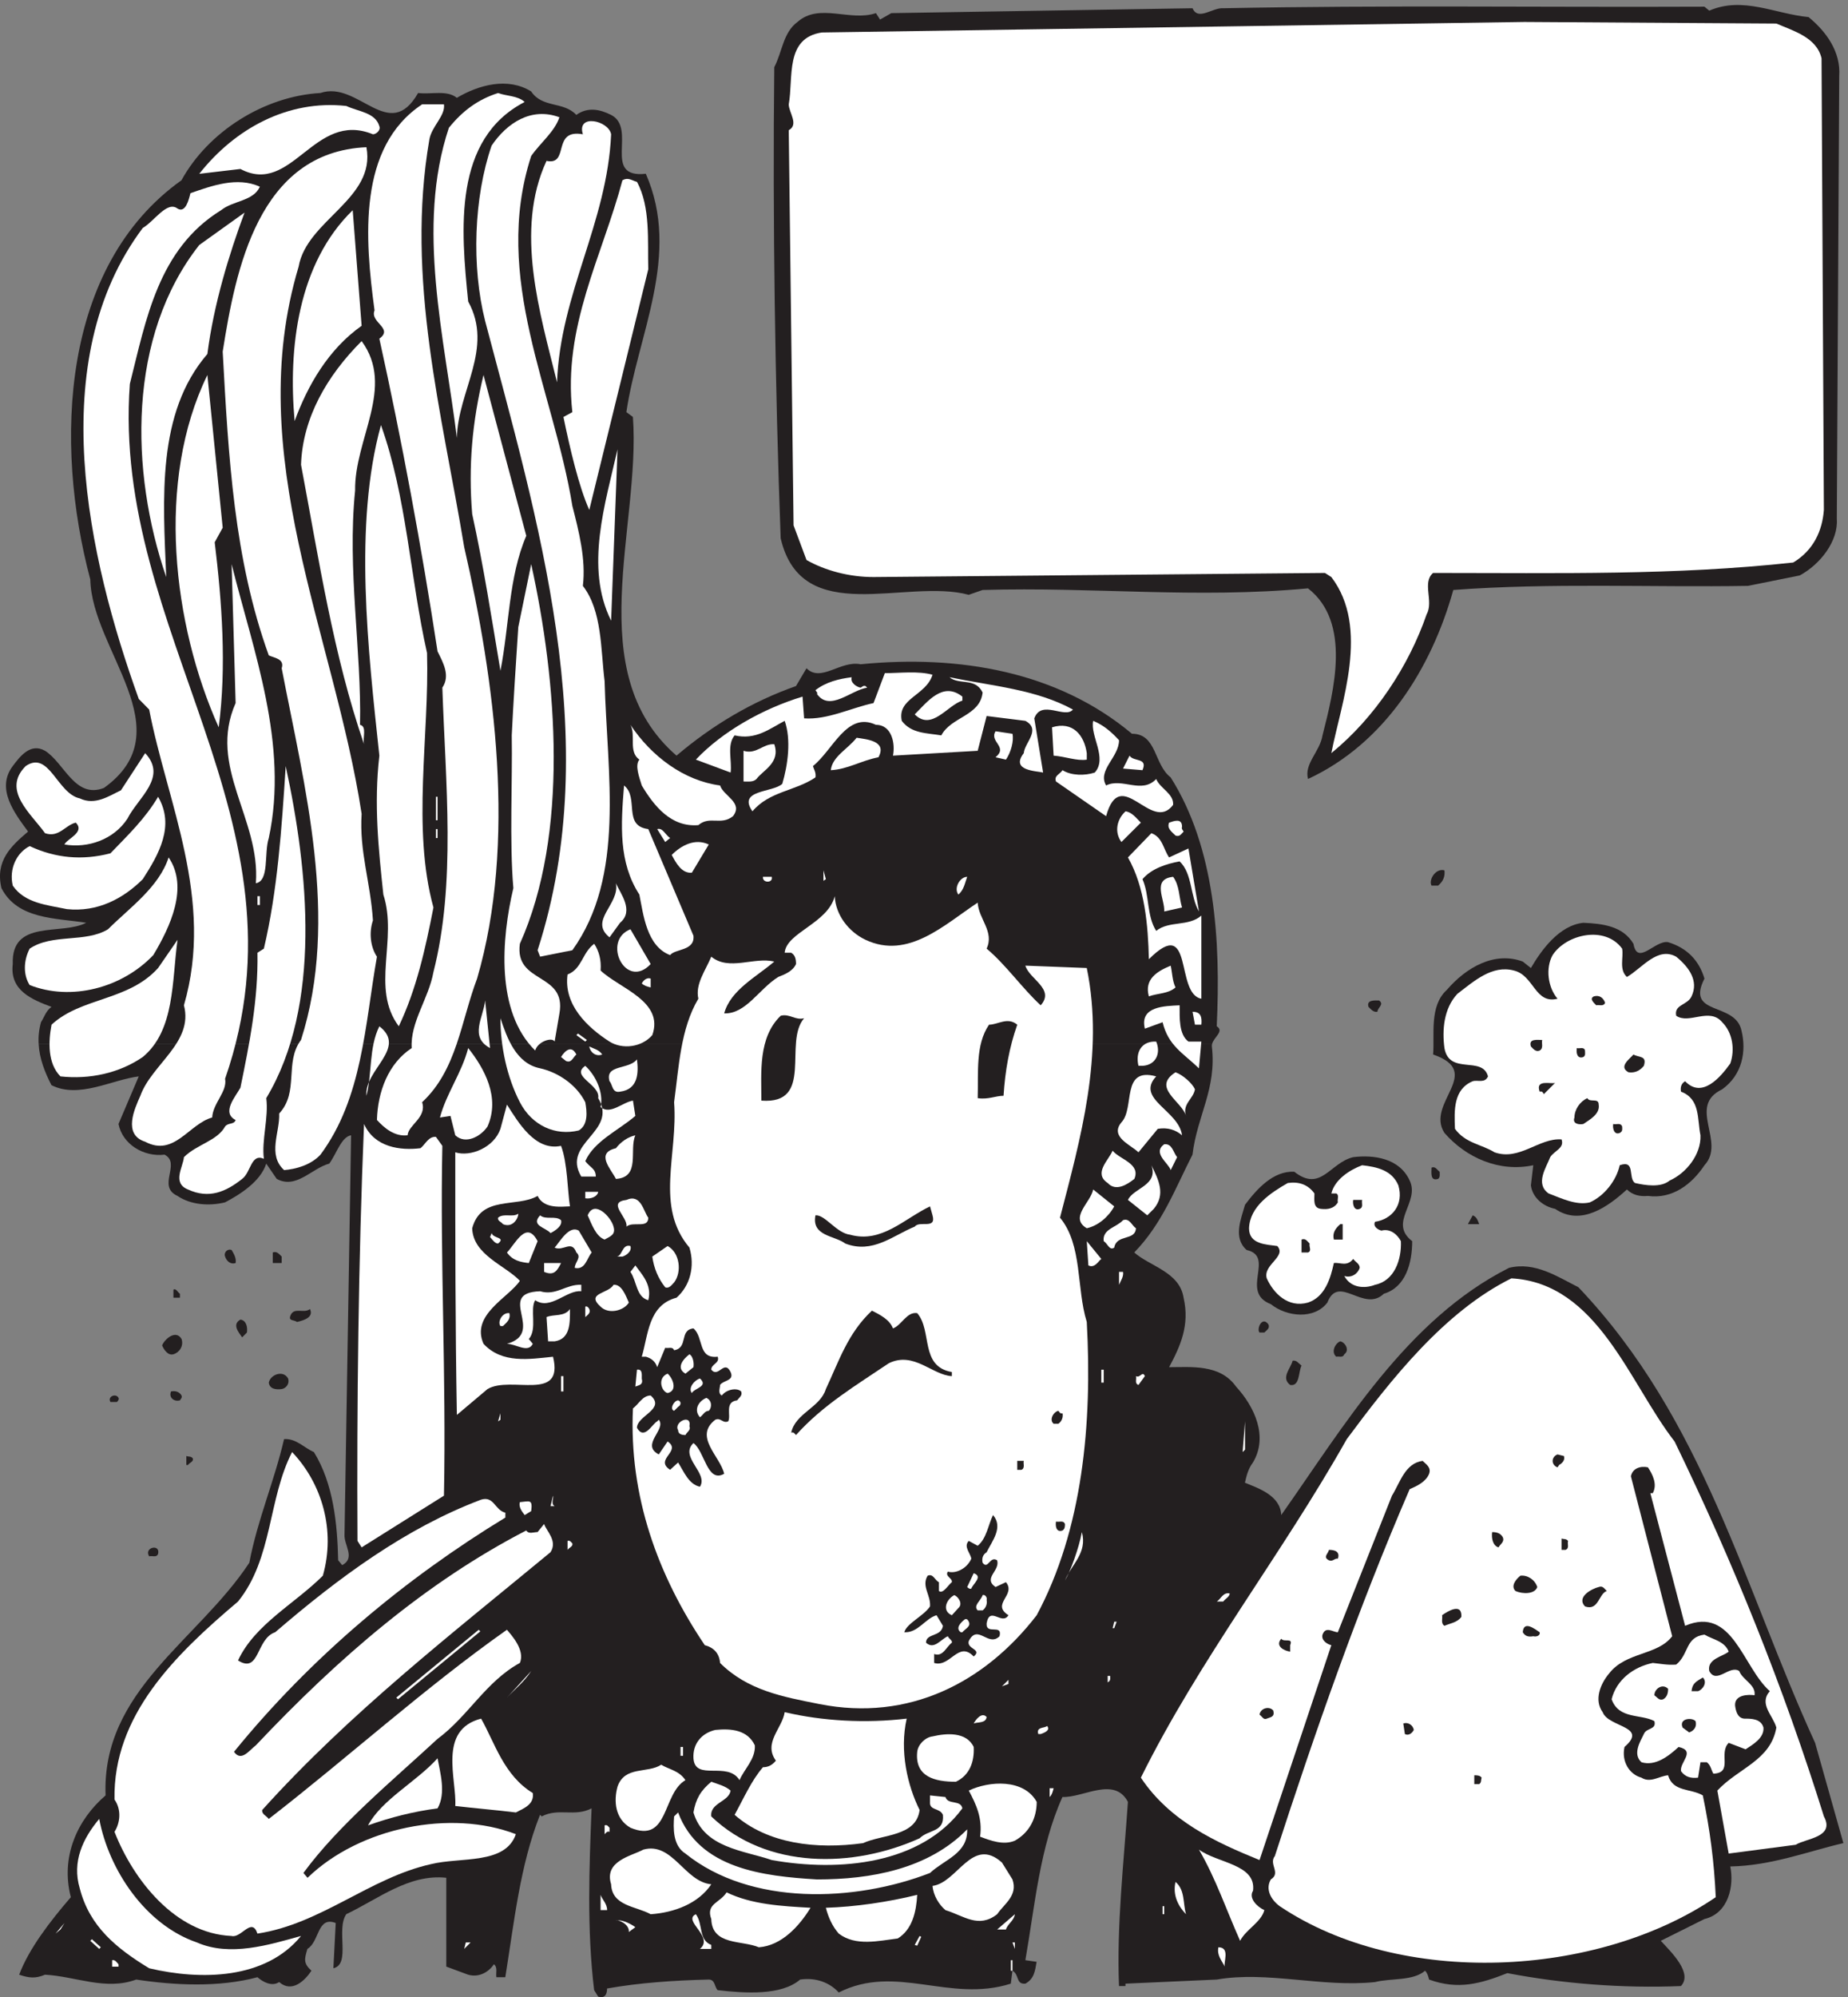 <svg xmlns="http://www.w3.org/2000/svg" xml:space="preserve" width="298.549" height="322.456"><rect width="100%" height="100%" fill="#808080" stroke="none"/><path d="M2076.2 2411.15c41.19 17.64 79.45-3.89 120.64-7.83 21.54-17.64 39.29-42.23 37.23-71.64l-2.93-537.52c1.99-26.39-19.57-54.94-45.07-68.68l-62.82-12.65c-115.72-1.97-239.29 3.94-357.95-4.99-26.53-95.02-83.4-186.33-176.48-229.43-4.98 18.51 14.58 33.3 17.59 52.91 13.78 54 35.33 137.31-17.59 178.49-137.34-12.7-259.01 1.98-395.25-1.97l-16.87-5.86c-76.36 20.65-202.86-41.18-228.446 68.63-6.813 185.4-9.82 386.52-7.762 571.91 9.742 18.57 10.692 42.12 28.278 54.94 26.535 23.49 63.77 0 95.21 10.67l4.99-7.83 13.71 7.83 365.87 5.92c6.81-15.72 24.39 1.04 37.22 0 196.13 3.89 389.4 1.04 584.57 1.91l5.86-4.81" style="fill:#231f20;fill-opacity:1;fill-rule:evenodd;stroke:none" transform="matrix(.133 0 0 -.133 0 322.4)"/><path d="M2157.73 2395.46c20.5-8.89 49-16.74 54.86-42.21l2.84-548.23c-1.91-25.52-12.7-49.04-37.2-63.83-144.16-15.71-283.47-12.68-437.49-12.68-13.71-11.75 1-34.4-7.78-50.06-21.65-62.79-62.79-125.53-115.8-168.66 11.79 60.79 47.07 152.03 0 213.74l-7.78 4.98-548.36-4.98c-29.43 0-58.86 7.86-81.36 20.7l-15.719 42.04-5.855 479.75c12.637 6.83 0 21.57 0 31.37 5.855 32.3-4.934 80.46 40.141 87.24l853.383 12.78 306.12-1.95" style="fill:#fff;fill-opacity:1;fill-rule:evenodd;stroke:none" transform="matrix(.133 0 0 -.133 0 322.4)"/><path d="M1472.29 1156.57c-.27-.85-.4-1.78-.27-2.84 5.95-52.02-17.72-83.43-23.53-131.39-20.69-40.285-36.38-83.418-70.73-118.735 18.66-16.769 55.04-23.519 59.91-54.925 7.71-33.328-3.92-58.836-17.58-84.344 26.51 0 61.8 3.977 81.28-23.523 22.58-24.586 39.35-60.754 20.56-92.161-5.82-7.816-7.71-15.703-9.74-24.586 16.77-6.82 43.14-15.703 44.09-39.222 75.6 106.941 152.15 237.332 276.71 300.074 31.37 7.816 58.83-10.73 84.25-23.52 153.1-160.875 201.11-364.808 287.53-553.109l34.35-121.723c-42.33-9.804-87.36-27.425-137.4-28.351 4.86-23.516-2.03-56.914-31.38-63.805l-53.02-26.441c12.72-13.707 39.22-39.219 24.48-54.918-70.46-2.992-144.17 2.91-210.84 15.699-32.33-12.79-59.78-20.68-95.08-7.82-.95 3.91-2.03 7.82-4.87 10.73-14.74-12.719-41.25-8.808-60.86-13.781-64.64-6.75-130.51 13.781-192.18 3.05l-110.9-4.968v-2.91h-7.84c-2.98 73.469 5.81 149.996 10.82 223.613-16.64 31.336-54.1 4.828-79.53 5.895-27.45-60.825-33.27-130.528-45.03-198.11l13.66-1.988c-1.9-10.8-2.84-20.602-13.66-26.5-11.9-.93-7.04 10.871-15.69 15.7l-2.03-15.7c-74.52-23.59-139.3 24.578-208.95-10.73-10.68 11.789-27.453 18.538-46.925 15.699C949.172 1.32 905.082 4.16 871.676 8.07c-3.922 3.98-2.84 12.86-10.821 12.86-43.003-1.059-84.253-3.91-123.476-10.871 0-5.899-1.891-12.649-10.82-9.809l-4.868 7.82c-8.925 73.621-5.949 149.078-3.109 220.703-20.559-10.8-40.031.926-60.59-9.804l-2.027 1.992c-24.481-61.82-31.379-130.461-42.199-197.192h-10.817c-.949 4.981 1.891 11.801-2.976 15.712-5.817-8.743-17.582-16.63-31.375-12.649l-26.508 9.809V144.5c-45.172 4.832-82.363-25.512-121.449-44.199-12.852-18.61 5.812-60.82-15.692-65.653l2.84 54.922c-22.586 8.739-19.609-22.66-34.351-31.398-3.922-12.793-4.868-17.633 4.871-26.512-7.844-11.789-23.536-27.5-39.223-13.781-8.789-5.828-19.609 0-26.371 5.89-47.067-12.64-101.164-9.8-147.281-2.84-37.192-13.71-73.438 3.91-110.766 5.903-11.766-4.973-19.61-3.98-31.375 0 11.766 31.34 37.328 64.656 62.754 94.078-12.715 49.031 7.844 94.153 42.195 123.57-4.871 127.477 111.848 187.375 174.602 282.45 9.871 52.015 30.429 99.125 42.195 150.074 14.738 1.066 24.477-10.731 36.242-15.703 23.668-38.156 28.539-87.328 29.485-131.383l4.871-5.898c16.633 8.738 1.89 24.441 2.84 37.304l7.976 484.536c-11.898-1.91-17.715-22.59-26.508-34.39-21.636-5.9-40.168-31.407-63.832-18.544l-12.715 18.544c-6.898-21.599-31.375-37.232-50.039-47.04-19.613-4.832-42.062-2.91-57.75 7.816-25.558 11.797 4.868 39.224-15.687 50.094-25.563-3.05-51.121 12.65-55.992 37.24l24.613 57.77c-32.457-3.91-72.625-27.43-106.031-10.66-7.844 15.2-14.606 32.11-15.551 49.88H1472.29m-1425.337.07c-.547 8.74.363 17.48 2.824 26.51 3.922 5.88 5.926 13.76 12.766 18.56-23.613 8.89-50.961 19.78-47.043 52.03-2.004 54.9 58.895 34.4 89.25 50.1-37.375 5.87-83.414 3.94-103.016 42.07-7.746 33.39 11.762 51.02 32.364 68.65-16.68 22.65-39.2 52.03-18.598 79.55 8.844 11.75 21.516 28.45 39.11 18.56 23.613-14.69 36.374-58.84 71.656-45.15 97.086 69.73-14.68 166.84-16.594 253.12-44.211 165.83-35.278 380.54 110.766 484.6 32.363 58.84 100.003 101.98 168.742 105.92 46.125 15.7 83.414-61.85 118.691 0 15.68-2.01 35.281 3.94 47.039-5.87 26.531 15.69 61.809 25.44 90.254 7.8 13.766-20.63 39.199-11.75 54.879-28.52 13.766 9.82 28.441 6.95 42.211 0 32.359-16.55-11.762-77.39 42.207-71.44 43.117-98.26-9.848-195.22-23.613-289.39l7.933-5.88c9.754-133.51-63.722-310.02 52.965-411.14 44.121 37.48 92.164 65.79 145.133 84.49l12.762 21.58c17.593-17.63 41.209 9.81 65.729 4.87 119.69 11.75 239.3-8.75 329.55-84.35 30.45 0 26.53-37.27 47.04-52.96 53.97-85.35 60.9-198.08 55.98-302.14 9.57-6.09-3.56-13.04-5.66-21.57H46.953" style="fill:#231f20;fill-opacity:1;fill-rule:evenodd;stroke:none" transform="matrix(.133 0 0 -.133 0 322.4)"/><path d="M637.32 2300.27c-87.226-45.11-77.507-154.95-68.613-242.29 31.387-56.87-12.777-108.77-13.75-165.64-14.727 120.52-49.996 256-9.727 376.54 16.668 20.68 35.282 34.41 59.727 42.23 10.832-3.91 23.606-3.02 32.363-10.84m-176.535-29.44c1.938-4.83-3.894-9.8-7.773-9.8-71.672 29.42-98.196-75.44-160.981-42.09l-49.988-5.89c43.184 54.91 107.91 90.22 178.602 82.37 14.722-6.94 35.277-7.84 40.14-24.59" style="fill:#fff;fill-opacity:1;fill-rule:evenodd;stroke:none" transform="matrix(.133 0 0 -.133 0 322.4)"/><path d="M539.262 2297.38c1.937-13.7-14.727-26.55-17.641-42.23-29.441-169.7 15.695-334.42 42.223-495.24 37.215-161.89 63.742-359.05 15.691-523.78-19.719-52.1-24.578-110.93-66.801-150.11 5.973-18.59-16.671-27.46-17.64-40.16-15.692-1.92-28.332 8.79-37.231 18.59.981 34.35 13.762 68.63 42.235 87.29-1.946 31.45 20.554 59.91 26.386 92.2 27.493 107.87 14.715 229.45 10.832 345.36 9.864 14.61.965 30.29-5.832 43.99-19.726 128.53-43.199 255.15-70.691 379.63 17.629 12.78-11.813 19.59-5.844 34.35-11.797 87.23-20.683 198.09 57.785 250.11h26.528m140.269-15.67c-5.832-17.63-23.465-31.35-34.304-47.03-48.055-148.18 27.503-285.46 50.007-424.82 7.778-30.35 16.661-64.73 12.774-97.04 23.476-30.48 21.535-76.45 26.394-115.68 3.051-112.85 25.547-236.4-39.168-326.64l-39.168-7.81-3.05 7.81c82.496 254.98-.973 525.63-63.754 763.98-16.664 65.75-13.746 150.07 7.91 212.85 18.617 27.46 48.055 47.04 82.359 34.38" style="fill:#fff;fill-opacity:1;fill-rule:evenodd;stroke:none" transform="matrix(.133 0 0 -.133 0 322.4)"/><path d="M742.32 2261.04c-4.867-107.87-61.804-193.27-65.699-301.12-20.555 83.41-51.937 184.5-12.777 268.83 28.476-5.88 5.836 39.23 44.172 32.29-7.922 25.48 31.382 16.75 34.304 0m-297.23-15.7c11.805-62.75-72.5-88.22-82.36-145.06-68.613-228.58 43.196-446.26 76.528-664.15-2.914-46 10.691-82.31 13.746-129.45-4.996-14.63-3.055-32.29 4.859-44.04-14.715-83.44-17.633-171.66-68.601-240.33-11.813-12.8-30.418-17.65-44.164-18.72-20.563 18.72-4.871 46.24-5.981 68.67 24.586 26.6 5.981 61.84 26.531 89.36 47.079 147.03 3.887 308.92-23.476 451.18 3.898 11.74-9.859 12.65-15.692 15.68-42.218 116.65-49.023 241.24-55.964 368.72 15.687 99.14 43.191 242.3 174.574 248.14m342.367-148.13L715.789 1805c-12.773 28.49-23.473 74.52-31.391 112.83l10.836 5.9c-11.8 103.92 36.254 189.17 60.836 281.48 6.801 3.92 10.832 0 17.637-1.95 16.668-30.46 12.777-72.72 13.75-106.05" style="fill:#fff;fill-opacity:1;fill-rule:evenodd;stroke:none" transform="matrix(.133 0 0 -.133 0 322.4)"/><path d="M315.637 2197.39c-7.907-17.67-32.348-16.72-47.074-28.5-76.52-47.09-91.247-133.36-110.84-210.91-22.489-303.06 224.578-530.62 115.687-843.5 2.918-15.69-14.703-29.36-15.687-47.02-28.325-7.85-46.11-48.18-81.391-29.43-27.5 8.72-12.773 40.12-5.836 55.81 13.762 38.31 64.734 64.69 52.926 109.82 37.355 128.57-20.559 246.23-42.223 359.03l-12.633 12.86c-61.816 171.52-115.828 410.92 4.848 571.76 13.758 7.85 29.449 33.36 42.223 23.55 9.738-5.89 13.761 10.83 15.691 18.68 25.426 8.79 56.809 20.49 84.309 7.85m123.629-168.83c-40.282-28.36-65.7-72.56-81.391-115.71-7.914 88.24 3.887 191.29 70.555 256l10.836-140.29" style="fill:#fff;fill-opacity:1;fill-rule:evenodd;stroke:none" transform="matrix(.133 0 0 -.133 0 322.4)"/><path d="M251.902 1994.32c-61.804-71.67-53.886-175.62-50-270.79-44.164 128.52-47.082 292.35 40.141 403.1l55 39.35c-18.609-50.07-37.359-110.86-45.141-171.66m179.446-165.79c-9.727-96.13 7.914-194.16 5.972-284.4 8.746-1.94 2.914-15.68 4.86-23.54-37.223 107.89-54.86 224.51-76.528 339.3 1.942 56.88 31.387 107.86 73.61 150.1 41.105-55.95-8.887-118.7-7.914-181.46" style="fill:#fff;fill-opacity:1;fill-rule:evenodd;stroke:none" transform="matrix(.133 0 0 -.133 0 322.4)"/><path d="M260.789 1765.77c8.75-71.66 14.586-151.01 4.863-224.63-55.976 124.6-76.527 299.16-13.75 427.67l18.61-185.39-9.723-17.65m378.477 7.84c-21.532-50.09-20.559-108.93-31.391-163.85-10.695 63.81-20.559 127.5-34.309 190.24-4.855 57.94 0 111.94 13.75 168.81l51.95-195.2m-120.559-142.24c2.914-100.06-18.613-212.89 7.781-308.98-9.726-49.94-20.562-98.99-42.09-144.21-34.437 46.16-.972 105-18.75 159.89-5.828 54.92-11.664 109.85-4.855 168.65-13.754 128.57-31.391 280.61 1.941 401.29 31.387-87.31 35.418-185.41 55.973-276.64m223.613 39.19c-32.359 64.71-6.804 143.17 7.778 208.03l-7.778-208.03m-415.836-263.85c-5.972-18.56.973-51.9-15.691-54.9 5.832 78.43-58.891 141.19-24.59 218.75l-4.859 168.64c26.39-105.89 69.582-218.58 45.14-332.49m304.996-128.39c-6.8-49.01 56.946-34.38 48.063-84.47l-5.84-34.24c-3.051 5.87-20.691 0-23.605-10.88-48.055 47.1-41.11 135.5-26.532 197.2-4.859 56.87-.968 130.47-1.945 185.39 1.945 40.3 5.004 87.36 7.922 131.4l15.691 76.48c31.391-142.1 46.114-327.49-13.754-460.88m501.24 326.62c-7.91-25.49-43.19-28.51-37.35-55.97 11.8-15.69 30.42-14.64 48.03-17.65 11.83 22.63 47.11 23.53 50.16 52.04-8.89 18.56-28.49 8.76-40.29 18.56 51.95-10.71 105.01-14.63 150.02-39.22-9.73-11.77-38.22 12.82-46.97-10.72l10.71-65.77c-7.77 1.97-40.14 1.97-23.48 23.53.98 12.82 21.52 28.52 1.95 39.23l-47.07 5.88-10.86-42.24-102.91-5.89c2.91 13.89-.97 37.42-20.68 37.42-35.28 16.59-51.95-30.47-76.523-50.08 1.09-3.93 4.027-7.85 3.047-13.74-24.574-16.74-55.973-16.74-76.52-41.18-18.621 26.41 24.434 22.48 36.235 33.34 6.961 23.54 10.847 54.01 2.933 76.49-18.621-9.81-35.281-23.53-60.836-17.65-9.726-11.77-2.933-30.48-4.863-45.11l-42.215 15.69c32.485 34.4 81.524 61.85 129.582 76.48l1.93-26.4c28.46-1.96 56.81 12.68 84.32 18.56l13.73 36.35c18.61 0 40.28 2.87 57.92-1.95" style="fill:#fff;fill-opacity:1;fill-rule:evenodd;stroke:none" transform="matrix(.133 0 0 -.133 0 322.4)"/><path d="M1034.54 1601.91c-1.94-6.79 5.98-11.77 10.83-12.67 1.95.9 2.92 2.87 5.98 1.96l1.94-1.96c-19.72-3.02-45.14-29.42-60.833-7.85.973 1.97-.973 2.87-1.941 4.83 12.634 9.81 28.334 13.73 44.024 15.69m134.44-28.36c-18.6-5.88-37.21-37.26-57.91-16.74 15.69 15.69 34.31 40.28 57.91 21.57v-4.83m190.28-48.12c0-20.67-26.53-36.36-15.7-54.91 19.58 9.8 43.2-10.86 60.84 7.84 4.86-11.77 21.52-17.65 20.55-31.38-26.39-35.3-63.75 49.94-81.39-13.73l-60.83 42.09c-2.91 6.95 4.86 8.91 7.91 13.73 10.7-6.78 27.36-6.78 39.17-2.86 15.7 17.65-5.83 44.2-1.94 62.75 11.8-4.83 21.52-12.67 31.39-23.53m-484.584-54.91c4.023-12.83 28.476-20.68 15.695-37.27-14.719-11.77-28.332.91-42.082-10.86-33.332-2.86-54.023 23.54-68.75 48.13-2.922 9.8-8.75 24.43-2.922 31.37-13.742 9.81-3.887 29.42-10.832 42.24 25.559-38.32 64.867-67.74 108.891-73.61" style="fill:#fff;fill-opacity:1;fill-rule:evenodd;stroke:none" transform="matrix(.133 0 0 -.133 0 322.4)"/><path d="M1320.1 1509.73v-7.84c-11.81-1.96-26.53 3.92-40.28 4.82l-1.94 34.4c25.41 7.85 39.17-9.81 42.22-31.38m-90.28 23.54c1.94-8.75-1.94-22.63-7.92-31.38l-12.64 2.87c15.7 12.83-7.91 18.71 0 31.53l20.56-3.02m-162.77-28.51c-20.7-3.93-37.37-14.64-57.92-15.69 1.94 16.74 20.55 25.49 31.39 39.37 12.77-1.96 37.22-3.92 26.53-23.68m-126.538 15.84c7.777-22.63-13.746-31.53-21.664-42.24-3.887-3.93-9.723-3.02-15.696-3.02v37.26c15.696-4.82 23.614 8.9 37.36 8m-785.692-90.36c-16.675-25.5-48.066-36.21-76.535-31.38 2.914 6.94 25.559 14.78 13.754 26.55-12.777-3.02-20.562-18.71-37.36-12.82-16.675 23.53-52.913 52.05-23.472 81.46 28.469 19.61 38.187-33.34 65.691-39.22 18.614-8.9 35.278 2.86 50.004 9.81l29.442 45.1c27.504-29.42-8.746-54.01-21.524-79.5m1232.92 58.83-23.61 1.96 7.92 15.69c4.86-7.84 22.49-1.96 15.69-17.65M323.43 1090.96c3.05-23.55-5.836-50.99-2.918-73.64-15.696 6.96-15.696-16.59-26.391-24.422-19.726-15.691-40.277-24.613-65.828-12.835-19.582 7.863-5.84 27.467-4.867 39.247 15.691 15.66 40.277 19.6 50 37.25 4.031 4.98 10.84 1.96 12.777 7.83-17.633 8.93 0 28.53 5.836 39.25 10.828 52.95 21.664 105.9 20.695 163.82l7.778 4.97c16.664 70.63 21.664 146.04 26.519 221.61 27.504-126.56 44.168-290.38-23.601-403.08m464.027 326.6 54.859-129.43c1.942-18.71-22.496-15.69-28.328-23.55-28.472 10.72-32.508 49.03-37.363 73.48-25.414 39.23-22.5 84.34-18.609 132.45 18.609-14.78-1.95-49.02 29.441-52.95" style="fill:#fff;fill-opacity:1;fill-rule:evenodd;stroke:none" transform="matrix(.133 0 0 -.133 0 322.4)"/><path d="M173.426 1356.76c-23.613-23.53-54.86-40.28-92.219-36.35-23.48 4.97-50.98 6.93-65.695 28.51-4.86 20.51 4.855 40.12 20.558 47.97 31.38-14.63 63.746-17.65 98.051-8.75 21.668 22.49 42.215 42.09 57.918 68.64 20.559-35.3.973-69.7-18.613-100.02m356.117 100.02h1.945v-28.51h-1.945v28.51m856.247-31.38-23.61-23.53c-8.75 11.76-5.83 27.45 5 37.26 7.78-1.06 12.64-7.84 18.61-13.73m50.01-4.97c-.98-2.87.97-3.93 1.94-5.89-2.92-2.86-4.86-6.79-9.86-4.83-4.86 4.83-10.69 8.75-7.78 15.69 5.84 1.96 15.7 5.89 15.7-4.97m-906.257-2.87h1.945v-10.86h-1.945v10.86m284.445-10.86-5.972-4.83-9.723 15.69c6.805 1.96 9.723-6.94 15.695-10.86m606.112-23.53 23.47 10.87 12.78-76.5c-10.83 18.56-7.78 46.02-23.47 60.8-16.67-3.02-34.31-8.89-45.14-21.58 8.74-19.61 4.86-44.2 16.66-62.76 15.7 12.68 39.17 4.84 54.86 18.56v-100.93c-32.36 5.89-8.74 102.89-63.74 47.98-.98 41.19-4.87 87.35-25.42 123.56l28.47 29.41c13.61-4.82 14.58-19.61 21.53-29.41m-559.17 15.68-20.555-34.25c-12.777-1.06-19.586 12.67-24.441 21.58 11.664 11.76 28.328 20.51 44.996 12.67" style="fill:#fff;fill-opacity:1;fill-rule:evenodd;stroke:none" transform="matrix(.133 0 0 -.133 0 322.4)"/><path d="M186.207 1264.59c-38.332-40.29-100.137-55.98-150.144-36.36-7.77 11.77-7.77 29.42 0 44.21 27.496 18.54 67.781 6.78 95.144 23.53 26.523 26.4 61.801 50.99 73.609 87.19 24.59-36.2 1.942-84.32-18.609-118.57m814.033 90.21v12.67l2.92-10.71z" style="fill:#fff;fill-opacity:1;fill-rule:evenodd;stroke:none" transform="matrix(.133 0 0 -.133 0 322.4)"/><path d="M1754.55 1367.47c.97-7.84-1.95-13.73-7.78-18.56h-7.92c-3.89 6.79 4.86 21.57 15.7 18.56" style="fill:#231f20;fill-opacity:1;fill-rule:evenodd;stroke:none" transform="matrix(.133 0 0 -.133 0 322.4)"/><path d="M937.461 1359.63c1.941-7.84-11.668-7.84-10.695 0h10.695m237.359 0c-2.91-7.84-3.88-15.69-10.69-21.57-5.97 7.84 1.94 21.57 10.69 21.57m260.97-37.26-21.66-4.83c1.11 14.64-15.56 39.23 10.83 42.09 7.92-10.71 6.95-24.44 10.83-37.26m-682.638-18.56-12.777-17.65c-25.555 20.52 12.777 40.13 7.777 65.62 5-11.76 22.637-33.34 5-47.97m-440.414 32.28h2.914v-10.71h-2.914v10.71m738.592-52.92c51.94-24.47 96.13 18.72 136.26 45.09.95-19.58 20.56-35.3 10.83-55.8 23.48-19.63 43.19-48.14 65.69-68.82 17.64 19.76-13.75 31.57-18.62 48.15l74.59-2.88c21.55-104.98-7.9-208-32.51-303.07 27.5-33.34 19.74-85.402 32.51-126.574 6.81-123.578-5.01-252.114-60.83-356.051-62.77-81.426-154.99-129.453-263.887-107.856-44.187 8.746-87.351 16.579-120.715 49.918-.949 11.809-7.757 18.723-18.582 21.598-56.812 84.301-92.218 180.594-87.246 287.41 6.805 4.953 11.672 15.66 21.547 15.66 18.621-16.578-16.679-24.41-16.679-39.215 8.886-15.66 18.621 4.958 24.578 7.833l1.941 1.957c9.734-11.747-22.641-30.282 0-42.09l10.719 15.722c17.633-11.808-16.68-21.593 3.035-34.382l9.73 8.871c6.95-10.887 12.766-26.551 26.52-29.426 10.687 16.578-25.531 36.219-7.898 52.98 13.753-9.851 16.644-49.062 37.343-37.257-5.008 21.535-37.343 45.085-10.824 65.582 6.805 3.058 8.887-4.832 15.691-1.957 3.879 6.972-4.867 23.55 10.829 25.511 2.925 3.914 6.804 5.871 4.867 10.891-5.821 4.769-15.696 1.957-20.563-2.02l-3.031-3c-4.867 3-1.977 8.934-1.977 12.848 4.059 5.875 17.668 4.832 12.801 15.664-7.793 15.719-14.738-7.832-23.484 2.875 0 6.973 10.683 7.828 7.793 15.723-24.438-2.879-16.68 23.492-29.445 34.379-17.633-1.957-5.856-23.551-23.485-26.551-1.941 4.957-6.949 1.957-10.828 3l-9.734-23.555c-2.078 6.789-6.946 10.766-13.754 12.727h-4.969c7.898 26.547 7.898 62.703 42.211 71.636 16.644 14.622 22.5 38.176 15.691 60.809-42.211 50.043-13.754 112.81-18.617 176.5 5.852 43.13 7.793 89.32 29.445 125.66-4.019 17.68 8.747 34.25 15.692 51.02 21.547-17.68 51.945 0 76.523-5.94-21.652-18.65-53.039-34.38-60.832-62.89 26.379-.92 42.11 29.55 65.699 44.24 7.793 2.99 17.633 6.91 21.547 15.66 0 5.87-.988 10.89-5.851 13.7h-7.903c1.942 24.59 52.082 35.36 60.832 68.64.95-22.45 16.65-43.13 37.35-52.92" style="fill:#fff;fill-opacity:1;fill-rule:evenodd;stroke:none" transform="matrix(.133 0 0 -.133 0 322.4)"/><path d="M1984.12 1278.32c4.86-27.46 26.39 4.82 42.09 1.97 22.63-6.94 37.35-21.58 44.17-44.2-23.49-46.18 38.18-27.46 45.13-63.82 5.84-24.43.95-52.96-23.63-70.61-43.04-20.51 5.01-63.66-21.5-92.17-15.7-23.545-39.19-41.197-68.63-37.256-9.87-.921-18.75 1.059-25.54 7.836-22.51-20.511-55.83-45.093-87.23-23.527-14.72 3.016-27.52 13.734-29.44 28.5l2.9 24.447c-41.23-8.76-81.37 8.9-107.9 39.22-23.47 36.36 49.02 73.62-13.75 95.19 1.93 24.45-4.86 58.85 16.65 78.46 23.63 27.46 57.93 47.07 92.24 34.4l9.86-7.86c12.62 21.59 34.3 51.89 63.74 54.91 23.46-1.04 48.04-3.92 60.84-25.49" style="fill:#231f20;fill-opacity:1;fill-rule:evenodd;stroke:none" transform="matrix(.133 0 0 -.133 0 322.4)"/><path d="M790.371 1253.72c-30.414-32.29-59.855 28.51-24.578 42.24l24.578-42.24m1180.009 18.71c1.93-10.86-4.04-25.49 5.82-34.4 18.62 10.86 37.22 37.27 59.86 24.6 15.71-12.82 27.5-29.42 18.62-48.13-4.87-10.85-21.54-9.81-18.62-23.54 15.71-10.84 40.15 10.72 55.83-7.83 12.78-12.82 15.69-33.34 9.87-50.09-11.8-16.59-34.31-43.14-54.86-21.58-5-2.87-5.97-7.83-5-12.67 23.62-8.89 19.58-33.34 23.62-52.95.95-23.54-17.64-46.156-37.37-54.902-10.69-8.915-29.44-5.903-42.09-3.036-8.88 5.879.98 28.528-18.62 21.588-4.01-18.552-18.75-37.271-36.37-45.123-16.66-3.906-34.3 4.985-50.01 10.863-16.67 11.782-2.92 31.39 1.95 44.06 4.87 7.84 17.65 10.87 13.76 21.57-27.51 1.97-50.97-26.41-81.39-15.69-15.71 9.81-35.29 10.87-48.06 28.52-.98 22.48-1.96 47.97 21.53 57.77 5.97 1.97 14.71-2.87 18.6 5.88-6.8 25.51-47.09 1.06-52.91 34.4-2.91 21.58-.97 47.99 15.69 65.79 20.55 15.68 42.22 35.29 68.61 28.35 24.57-5.88 25.55-41.19 53.06-34.25-11.8 13.73-14.73 37.26-5.97 52.97 16.66 25.49 63.74 36.19 84.45 7.83M173.43 1140.88c-28.473-19.61-64.723-27.45-100-23.53-15.692 15.69-14.727 42.24-10.836 62.76 36.25 33.49 93.195 28.51 129.445 68.79l23.606 34.24c-6.942-49.93-3.055-109.82-42.215-142.26" style="fill:#fff;fill-opacity:1;fill-rule:evenodd;stroke:none" transform="matrix(.133 0 0 -.133 0 322.4)"/><path d="M729.539 1245.88c22.637-21.58 77.496-37.27 62.781-78.45-12.777-14.78-36.25-17.65-51.949-7.85-27.5 17.65-55.969 45.11-50.973 81.47 17.641 6.79 17.641 26.4 32.364 37.26 5.832-8.9 8.75-19.6 7.777-32.43m692.501 5.88c1.94-8.75 1.94-18.55 5.83-26.4-8.75-7.84-21.53-6.94-32.36-10.86-5.83 20.67 9.87 30.47 26.53 37.26m-631.665-26.4c-3.887.91-7.777 1.96-10.832 4.83.973 1.96 5 7.85 10.832 5.88v-10.71" style="fill:#fff;fill-opacity:1;fill-rule:evenodd;stroke:none" transform="matrix(.133 0 0 -.133 0 322.4)"/><path d="M1949.68 1206.66c-1.95-4.98-7.78-1.96-10.7-3.02-2.91 3.02-8.89 7.99-2.91 10.86 6.81 1.96 11.66-1.96 13.61-7.84" style="fill:#231f20;fill-opacity:1;fill-rule:evenodd;stroke:none" transform="matrix(.133 0 0 -.133 0 322.4)"/><path d="M595.234 1151.74c-25.55 13.73-7.914 37.26-5.968 57.78l5.968-57.78" style="fill:#fff;fill-opacity:1;fill-rule:evenodd;stroke:none" transform="matrix(.133 0 0 -.133 0 322.4)"/><path d="M1675.1 1209.52c6.8-4.83-1.94-8.75-1.94-13.73-4.87-.9-7.92 3.02-10.84 5.89-2.91 8.9 7.92 7.84 12.78 7.84" style="fill:#231f20;fill-opacity:1;fill-rule:evenodd;stroke:none" transform="matrix(.133 0 0 -.133 0 322.4)"/><path d="M1432.88 1203.63c0-15.68-.98-35.3 10.69-44.05h15.69l-2.92-32.44c-19.58 18.72-37.22 27.46-44.16 55.98l-21.53-7.85c-6.8 27.46 24.58 27.46 42.23 28.36m26.39-23.53h-7.78l-2.92 15.69c9.72 0 11.67-5.88 10.7-15.69" style="fill:#fff;fill-opacity:1;fill-rule:evenodd;stroke:none" transform="matrix(.133 0 0 -.133 0 322.4)"/><path d="M976.762 1187.95c-25.555-29.42 12.777-104.84-51.946-100.02 0 34.39-4.023 76.49 23.473 103.03 10.836 2.87 17.641-5.87 28.473-3.01" style="fill:#231f20;fill-opacity:1;fill-rule:evenodd;stroke:none" transform="matrix(.133 0 0 -.133 0 322.4)"/><path d="M656.066 1127.16c21.528-4.84 44.028-19.61 54.864-41.19 1.945-10.71 3.89-27.45-7.918-34.24-28.336-6.95-56.809 5.88-71.528 34.24-15.695 30.48-23.609 67.73-23.609 101.98 7.914-23.53 18.746-54.91 48.191-60.79" style="fill:#fff;fill-opacity:1;fill-rule:evenodd;stroke:none" transform="matrix(.133 0 0 -.133 0 322.4)"/><path d="M1235.65 1180.11c-9.72-27.47-14.72-55.83-16.66-86.3-9.72 0-18.61-4.83-31.39-2.87.97 31.38-2.92 64.72 13.75 89.17 10.83 0 22.5 9.8 34.3 0" style="fill:#231f20;fill-opacity:1;fill-rule:evenodd;stroke:none" transform="matrix(.133 0 0 -.133 0 322.4)"/><path d="M445.098 1093.81c6.945 26.55 2.918 58.83 15.695 84.33 34.301-26.4-18.613-52.95-15.695-84.33m255 73.62 1.945 1.96 10.832-7.84-1.945-1.96-10.832 7.84" style="fill:#fff;fill-opacity:1;fill-rule:evenodd;stroke:none" transform="matrix(.133 0 0 -.133 0 322.4)"/><path d="M1873.29 1161.54c-1.11-3.92 1.95-9.81-3.05-12.83-4.86-1.96-7.78 1.97-10.7 4.99-3.05 9.8 7.78 7.84 13.75 7.84" style="fill:#231f20;fill-opacity:1;fill-rule:evenodd;stroke:none" transform="matrix(.133 0 0 -.133 0 322.4)"/><path d="M1404.41 1159.59c5.83-13.73 0-28.51-16.67-29.42h-4.86c-4.03 16.6 3.89 30.32 21.53 29.42m-672.922-15.7c-7.777-3.01-14.722 2.87-15.695 9.81 5.973-3.02 11.805-3.92 15.695-9.81m-139.308-87.34c-7.778-11.77-26.391-22.48-39.164-10.71l-5.836 23.54-12.778-1.97c7.778 29.42 26.387 53.86 34.305 84.33 19.582-24.58 39.164-59.89 23.473-95.19m107.918 87.34c-3.891-3.01-5.832-10.86-12.641-7.84l-5.969 4.83c4.86 7.84 12.778 14.78 18.61 3.01" style="fill:#fff;fill-opacity:1;fill-rule:evenodd;stroke:none" transform="matrix(.133 0 0 -.133 0 322.4)"/><path d="M1925.24 1148.72c0-2.86.97-5.88-1.94-7.84-7.92-2.87-8.89 5.88-7.92 10.86 2.92-1.06 8.89 1.96 9.86-3.02m71.52-18.56c-4.86-5.88-10.69-8.9-18.61-7.84-12.78 6.79 1.94 16.59 5.97 21.57 6.81-3.92 16.67-1.05 12.64-13.73" style="fill:#231f20;fill-opacity:1;fill-rule:evenodd;stroke:none" transform="matrix(.133 0 0 -.133 0 322.4)"/><path d="M773.707 1138.01c1.945-15.69 1.945-36.36-20.555-39.22-9.859-1.97-8.89 8.75-12.777 12.67-5.973 20.67 23.473 13.73 33.332 26.55" style="fill:#fff;fill-opacity:1;fill-rule:evenodd;stroke:none" transform="matrix(.133 0 0 -.133 0 322.4)"/><path d="M729.539 1080.08c11.805-9.81 26.527 5.88 39.305 7.85l2.914-18.56c-20.551-17.65-49.996-30.48-60.828-54.91 5.832-7.85 12.777-8.91 12.777-18.718h-17.641c-24.578 41.188 45.141 54.018 20.555 95.208 2.918 16.58-34.301 26.39-15.691 39.21 12.777-11.77 22.5-32.43 18.609-50.08m721.941 21.58c-1.94-11.77-15.69-17.66-10.83-32.29-4.86 17.65-42.08 34.24-12.78 52.95 8.89-3.02 20.69-13.73 23.61-20.66m-47.07 15.69c-25.56-27.46 27.49-41.19 31.38-71.51-7.91 6.78-17.63 9.8-29.44 7.84l-23.47-28.52c-8.89 8.91-35.42 18.72-20.7 36.36 16.67 17.66-.97 67.59 42.23 55.83" style="fill:#fff;fill-opacity:1;fill-rule:evenodd;stroke:none" transform="matrix(.133 0 0 -.133 0 322.4)"/><path d="m1888.98 1109.5-13.75-13.73c-.97 1.96-1.94 3.93-5 3.02-5.83 15.69 14.73 8.75 18.75 10.71m52.93-26.41c1.94-11.76-11.81-18.7-18.62-23.53-5-1.06-13.74 0-10.83 7.85 0 9.8 6.81 19.61 15.7 23.53 2.91-5.89 13.75.9 13.75-7.85" style="fill:#231f20;fill-opacity:1;fill-rule:evenodd;stroke:none" transform="matrix(.133 0 0 -.133 0 322.4)"/><path d="M681.48 1033.02c7.915-20.5 7.915-55.821 10.84-73.457-8.894 0-31.39-3.93-39.308 12.667-25.422-14.644-68.614 1.059-79.446-39.222.969-32.442 40.278-45.11 57.918-63.828-13.746-20.508-59.867-41.176-44.171-76.469 22.644-24.441 55.972-18.555 84.449-15.703 13.613-55.805-51.11-22.465-79.582-39.227l-37.227-31.383c-1.937 108.938-1.937 211.965-1.937 318.782 18.601-5.88 47.078 5.89 54.859 28.51l7.914 29.41c13.75-21.56 34.309-56.86 65.691-50.08m-170.687-2.86c5.969 4.84 9.855 14.63 18.746 13.72l7.777-10.86c-2.918-140.293 4.868-278.485 1.95-424.672l-100.004-62.774-5 7.871c-.969 163.825 1.113 342.293 7.918 506.115 12.781-28.49 44.168-32.41 68.613-29.4" style="fill:#fff;fill-opacity:1;fill-rule:evenodd;stroke:none" transform="matrix(.133 0 0 -.133 0 322.4)"/><path d="M1970.38 1056.54c0-2.86.97-5.88-2.92-7.84-6.94-2.87-8.89 5.88-7.92 10.86 3.89-1.06 8.89 1.96 10.84-3.02" style="fill:#231f20;fill-opacity:1;fill-rule:evenodd;stroke:none" transform="matrix(.133 0 0 -.133 0 322.4)"/><path d="M771.762 1045.83c-7.918-17.65 6.808-50.99-23.61-52.951-5.836 11.761-25.414 31.381 0 37.261 5.969 7.84 14.723 13.73 23.61 15.69m658.058-26.55-7.78-15.69c-2.92 8.9-22.5 20.67-7.92 31.38 9.86 1.05 10.83-9.81 15.7-15.69m-51.95-26.393c-8.75-6.942-22.5-15.688-32.36-4.981-17.64 11.77.97 27.464 5.97 39.224 8.75-10.71 34.31-15.69 26.39-34.243" style="fill:#fff;fill-opacity:1;fill-rule:evenodd;stroke:none" transform="matrix(.133 0 0 -.133 0 322.4)"/><path d="M1712.31 990.926c12.78-26.551-26.38-50.988 3.05-73.621 0-26.551-7.91-55.961-34.43-63.805-24.46-23.535-54.87 24.586-68.61-10.719-15.71-20.672-49.03-17.652-68.62-1.965-38.33 14.637 5.83 57.782-29.44 65.786-16.67 14.628-6.94 37.257-1.95 54.914 14.72 19.609 34.3 41.174 59.73 40.124 32.49-25.499 43.19 10.86 71.66 17.66 24.59 3 55.97-.92 68.61-28.374" style="fill:#231f20;fill-opacity:1;fill-rule:evenodd;stroke:none" transform="matrix(.133 0 0 -.133 0 322.4)"/><path d="m1401.48 956.531-7.91-7.843-23.47 18.703c6.81 14.632 37.22 17.648 28.47 42.089 8.75-17.648 17.64-35.3 2.91-52.949m297.08 28.508c6.94-23.527-7.77-41.184-28.33-44.195-2.91-5.879 3.89-9.801 7.78-10.715 10.84 2.875 19.58-4.981 23.61-12.82.97-22.629-7.92-48.129-31.39-52.95-12.78-4.98-29.44-3.921-37.37 10.704 8.9-2.864 16.67 3.019 18.75 9.812 0 4.973-5 6.941-7.9 10.863-7.79-9.812-15.71-3.922-23.48-4.98-4.03-18.559-10.84-41.184-31.39-47.977-24.59-6.941-42.22 11.774-50.14 29.418-4.86 16.598 24.59 26.403 12.78 39.227-13.75 1.961-34.3 1.961-34.3 21.578.96 26.547 26.52 43.144 47.07 54.91 13.76 1.961 24.59-1.961 32.37-12.676 0-7.843-1.94-17.648 7.91-18.707 7.78-.902 15.7 0 20.56 7.844-.97 3.922 1.95 8.902-1.94 10.863h-5.97c4.02 16.594 21.66 28.362 37.35 34.242 17.65-1.96 36.26-5.88 44.03-24.441" style="fill:#fff;fill-opacity:1;fill-rule:evenodd;stroke:none" transform="matrix(.133 0 0 -.133 0 322.4)"/><path d="M1748.71 1001.63c0-2.864.97-6.786-1.95-8.747-9.86-3.016-7.92 7.847-7.92 13.727 4.87 1.96 6.81-3.02 9.87-4.98" style="fill:#231f20;fill-opacity:1;fill-rule:evenodd;stroke:none" transform="matrix(.133 0 0 -.133 0 322.4)"/><path d="M1353.43 959.543c-6.95-12.824-19.73-23.535-33.34-26.555-21.66 12.825 4.86 31.379 7.78 47.071l25.56-20.516m-626.805 17.648c-.973-5.882-8.887-8.902-15.691-7.843v7.843h15.691m60.832-31.378c0-13.731-18.609-3.922-26.527-10.864 1.945 11.77-24.442 29.418 0 32.438 17.64 7.843 20.558-13.731 26.527-21.574" style="fill:#fff;fill-opacity:1;fill-rule:evenodd;stroke:none" transform="matrix(.133 0 0 -.133 0 322.4)"/><path d="M1654.55 967.387c-.98-3.926 1.94-8.903-2.92-10.864-6.94-2.867-8.89 5.883-7.92 10.864h10.84m-521.82-18.707c4.86-17.653-15.69-5.887-21.66-13.727-26.39-10.715-50.98-33.344-84.31-20.519-12.78 9.804-41.244 8.75-36.252 34.246 11.672 1.054 25.422-21.575 42.092-23.535 38.32-10.711 65.83 19.613 97.08 34.394l3.05-10.859" style="fill:#231f20;fill-opacity:1;fill-rule:evenodd;stroke:none" transform="matrix(.133 0 0 -.133 0 322.4)"/><path d="M745.238 934.949c2.914-9.804-3.89-11.765-10.836-15.687-10.695 3.922-15.695 18.707-20.554 29.418 7.914 19.609 28.472-1.961 31.39-13.731m-115.695 15.692c0-5.883-6.945-17.653-18.613-12.672-1.942 2.863-6.942 3.922-5.969 7.844 6.941 5.882 17.637 0 24.582 4.828m51.945-7.844c1.942-6.789-6.808-12.676-12.781-15.692-5.832 6.942-24.441 8.903-12.637 21.575 6.805-5.883 18.61 0 25.418-5.883" style="fill:#fff;fill-opacity:1;fill-rule:evenodd;stroke:none" transform="matrix(.133 0 0 -.133 0 322.4)"/><path d="M1796.77 937.969h-13.75l5.83 10.711c5-1.961 5.97-5.887 7.92-10.711" style="fill:#231f20;fill-opacity:1;fill-rule:evenodd;stroke:none" transform="matrix(.133 0 0 -.133 0 322.4)"/><path d="M1379.82 932.988c-.98-15.687-23.48-6.789-26.39-23.535-5.97-3.918-7.92 4.981-12.78 7.848-1.94 14.781 15.69 16.742 23.47 25.492 7.92 3.02 10.83-6.785 15.7-9.805" style="fill:#fff;fill-opacity:1;fill-rule:evenodd;stroke:none" transform="matrix(.133 0 0 -.133 0 322.4)"/><path d="M1630.93 919.262h-10.7c-2.08 7.843 1.95 13.726 7.79 18.707h2.91v-18.707" style="fill:#231f20;fill-opacity:1;fill-rule:evenodd;stroke:none" transform="matrix(.133 0 0 -.133 0 322.4)"/><path d="M718.707 903.57c-5.832-6.937-7.773-21.574-20.555-18.703 0 6.938 8.891 12.821 1.946 18.703-5.832 15.692-15.696 1.059-26.387 5.883 6.801 7.848 17.637 27.457 29.301 20.672l15.695-26.555m-113.75 10.864c-3.887 0-6.805 4.828-9.719 7.843l1.942 4.828c1.945-6.789 17.64-4.828 7.777-12.671m48.055 2.867L642.32 890.75c-9.859 1.055-19.722 3.016-26.527 12.82 9.859 9.805 23.469 40.282 37.219 13.731" style="fill:#fff;fill-opacity:1;fill-rule:evenodd;stroke:none" transform="matrix(.133 0 0 -.133 0 322.4)"/><path d="M1590.79 914.434c-.97-3.922 2.92-8.903-1.94-10.864h-7.92v15.692c4.86 1.957 6.8-1.961 9.86-4.828" style="fill:#231f20;fill-opacity:1;fill-rule:evenodd;stroke:none" transform="matrix(.133 0 0 -.133 0 322.4)"/><path d="M1337.74 895.727c-3.06-1.961-7.92-11.77-15.7-7.844l-1.94 29.418 17.64-21.574m-571.947 15.687c2.082-6.789-5.832-11.766-9.723-12.82h-7.918c7.918-.906 6.946 15.84 17.641 12.82m53.055-44.199c-2.918-2.867-5.973-7.848-10.832-5.883-8.75 10.859-13.75 23.531-15.696 37.262l18.61 12.82c14.722-7.844 17.64-31.375 7.918-44.199" style="fill:#fff;fill-opacity:1;fill-rule:evenodd;stroke:none" transform="matrix(.133 0 0 -.133 0 322.4)"/><path d="M286.211 890.746c-5.836-1.957-10.836 1.961-12.781 7.848-1.942 4.976 2.918 9.957 7.918 7.996 2.918-4.981 5.836-9.957 4.863-15.844m55.969 7.848v-7.848h-10.832v12.824c4.859 1.961 7.777-1.961 10.832-4.976" style="fill:#231f20;fill-opacity:1;fill-rule:evenodd;stroke:none" transform="matrix(.133 0 0 -.133 0 322.4)"/><path d="M681.488 890.746c-4.863-9.805-8.75-15.687-20.554-10.711v10.711h20.554m105.969-45.105c-14.719 3.922-13.75 22.629-21.664 34.398l5.973 7.84c7.777-10.859 20.554-23.531 15.691-42.238m576.673 34.394c.97-5.883-2.92-10.859-4.86-15.687v15.687h4.86m669.97-205.887c71.51-147.265 132.35-298.269 181.36-455.156 13.75-25.492-21.51-26.543-34.28-34.426l-81.39-10.668-13.75 76.473c25.53 27.434 64.71 36.367 71.66 76.473-4.01 14.769-21.67 28.539-7.93 44.199-33.31 29.434-45.09 103.961-102.91 79.363l-42.21 160.989h2.93c5.82 10.668 0 22.445-5.87 31.378-8.85 1.946-18.73-1.05-20.69-10.878l50.14-194.153c-17.76-23.547-55.96-18.711-76.5-45.097-10.86-12.825-18.64-32.426-7.93-47.09 6.95-18.711 55.96-16.766 26.52-42.258-3.87-17.609 5.86-33.324 20.59-37.266 10.81-6.937 21.67 1.996 32.33 2.891 5.97-20.496 27.49-15.715 42.21-24.438 8.76-42.257 13.75-80.418 15.71-123.566-144.15-98.074-382.51-109.793-529.7-10.879-10.71 7.883-17.66 20.707-10.71 32.481 12.62 7.832-2.93 18.554 4.84 28.328 49.07 151.16 101.01 300.215 163.77 445.382 8.9 3.891 19.71 8.883 23.62 18.661 2.89 7.882-3.91 11.773-7.92 15.714-21.52-2.996-27.34-26.542-37.22-42.257l-65.7-165.77c-5.96 0-14.72 7.828-18.63-2.89-1.9-6.938 5.87-11.774 10.71-12.825l-87.21-260.851c-53.08 21.601-108.89 47.093-144.15 100.019 71.51 144.223 170.51 269.785 250.1 410.957 53.9 72.582 118.61 154.942 200 195.203 105.02-5.836 143.22-127.457 198.21-198.043M706.063 856.504c-17.637 1.965-37.356-23.535-55.965-10.863-6.809-10.711 2.914-35.301-7.782-47.067l4.864-5.883c-5.836-11.765-20.559 0-31.387 0 48.051 13.727-14.723 61.852 40.277 63.813 19.578-5.887 31.383 8.746 49.993 7.848v-7.848m57.781-13.731c-5.832-9.804-24.442-14.785-34.301-4.976-18.613 16.746 9.859 15.691 15.691 26.551 9.86.902 14.723-12.825 18.61-21.575" style="fill:#fff;fill-opacity:1;fill-rule:evenodd;stroke:none" transform="matrix(.133 0 0 -.133 0 322.4)"/><path d="M218.57 853.484v-4.828h-7.918v9.809c3.059 1.957 5-3.02 7.918-4.981" style="fill:#231f20;fill-opacity:1;fill-rule:evenodd;stroke:none" transform="matrix(.133 0 0 -.133 0 322.4)"/><path d="M715.793 834.926c1.945-4.977-1.945-6.938-4.859-9.805v12.672c1.941 1.059 3.886-.902 4.859-2.867" style="fill:#fff;fill-opacity:1;fill-rule:evenodd;stroke:none" transform="matrix(.133 0 0 -.133 0 322.4)"/><path d="M376.484 834.93c4.864-9.809-6.945-13.731-15.691-15.692-3.891 2.867-10.832.907-7.918 7.844 4.027 10.711 16.664 1.965 23.609 7.848" style="fill:#231f20;fill-opacity:1;fill-rule:evenodd;stroke:none" transform="matrix(.133 0 0 -.133 0 322.4)"/><path d="M673.711 795.703h-7.922l-1.941 29.418c8.89 3.926 21.527 0 28.472 9.809 0-15.692.969-36.36-18.609-39.227" style="fill:#fff;fill-opacity:1;fill-rule:evenodd;stroke:none" transform="matrix(.133 0 0 -.133 0 322.4)"/><path d="M1084.68 811.398c10.69 3.918 16.66 20.52 29.44 18.555 18.61-21.566 2.92-64.723 42.09-71.508v-4.976c-23.48 1.051-46.12 30.472-76.53 15.687-39.17-26.398-80.426-50.988-112.785-87.203-1.942 1.965-2.918 3.93-5.825 2.867 4.86 23.539 35.266 30.481 42.08 52.961 15.7 33.34 26.53 67.739 55.97 95.188 9.86-4.981 21.53-10.86 25.56-21.571" style="fill:#231f20;fill-opacity:1;fill-rule:evenodd;stroke:none" transform="matrix(.133 0 0 -.133 0 322.4)"/><path d="M618.707 829.949c1.945-7.844-3.887-11.765-7.777-15.691h-3.055c-3.887 4.98 2.082 16.746 10.832 15.691" style="fill:#fff;fill-opacity:1;fill-rule:evenodd;stroke:none" transform="matrix(.133 0 0 -.133 0 322.4)"/><path d="m299.957 806.418-5.832-5.887c-4.027 5.887-12.777 15.692-2.082 21.574 6.945-.906 8.887-8.75 7.914-15.687m1240.833 9.805c1.94-4.828-2.08-6.789-5-9.809h-5.83c-3.89 3.922 2.92 20.668 10.83 9.809M220.516 798.57c2.918-8.75-2.918-16.593-9.864-18.554-6.804-1.961-11.668 5.882-13.75 10.711 3.059 7.843 16.805 19.609 23.614 7.843m1412.364-18.554c-1.95-4.977-6.81-1.961-9.72-3.02-6.95 5.887-.98 16.746 4.86 18.707 5.83-1.055 11.8-10.859 4.86-15.687" style="fill:#231f20;fill-opacity:1;fill-rule:evenodd;stroke:none" transform="matrix(.133 0 0 -.133 0 322.4)"/><path d="m842.32 764.324-9.722-7.844c-11.805 6.79-2.918 17.649 4.859 23.536 3.891-1.961 5.836-9.805 4.863-15.692" style="fill:#fff;fill-opacity:1;fill-rule:evenodd;stroke:none" transform="matrix(.133 0 0 -.133 0 322.4)"/><path d="M1580.93 766.285c-3.89-7.844-1.95-25.496-13.75-23.531-11.81 8.746.97 20.516 2.91 29.414 5 .906 6.95-3.016 10.84-5.883" style="fill:#231f20;fill-opacity:1;fill-rule:evenodd;stroke:none" transform="matrix(.133 0 0 -.133 0 322.4)"/><path d="M779.543 750.598c1.945-7.844-2.918-7.844-7.777-9.809l1.945 20.52c6.805 1.054 5.832-5.883 5.832-10.711m558.197 10.711h2.92v-15.692h-2.92v15.692" style="fill:#fff;fill-opacity:1;fill-rule:evenodd;stroke:none" transform="matrix(.133 0 0 -.133 0 322.4)"/><path d="M349.957 750.598c1.945-5.883-1.941-11.77-7.777-12.825-6.942-.902-14.723 0-15.692 7.844 1.942 9.809 17.637 15.692 23.469 4.981" style="fill:#231f20;fill-opacity:1;fill-rule:evenodd;stroke:none" transform="matrix(.133 0 0 -.133 0 322.4)"/><path d="M810.934 732.945c-7.782 1.961-12.641 18.559 0 23.535 5.972-4.976 12.777-20.667 0-23.535m571.946 9.805c-5 1.965-2.09 6.789-3.06 10.715 5-2.867 7.92 6.937 10.83 0l-7.77-10.715m-701.392 10.711h2.914v-18.555h-2.914v18.555m158.887-20.516c-4.859 5.883 2.918 15.692 9.863 17.653 10.696-9.809-6.945-11.77-9.863-17.653" style="fill:#fff;fill-opacity:1;fill-rule:evenodd;stroke:none" transform="matrix(.133 0 0 -.133 0 322.4)"/><path d="M220.516 729.93c.972-2.867-.973-3.922-1.946-5.887-7.918-1.961-13.75 3.926-10.832 10.863 4.86.907 9.86 0 12.778-4.976m-76.528-2.867c.969-1.961-.972-3.922-1.945-4.981h-7.918c-3.887 6.941 6.945 10.863 9.863 4.981" style="fill:#231f20;fill-opacity:1;fill-rule:evenodd;stroke:none" transform="matrix(.133 0 0 -.133 0 322.4)"/><path d="M860.93 711.371c-4.86 0-6.805-4.976-10.692-7.844-7.918 8.75-1.945 19.614 7.778 23.536 6.941-3.02 6.941-11.77 2.914-15.692m-37.219 4.828-4.863-4.828c-5.973 1.961 0 12.672 4.863 12.672 3.887-.902 3.887-5.883 0-7.844" style="fill:#fff;fill-opacity:1;fill-rule:evenodd;stroke:none" transform="matrix(.133 0 0 -.133 0 322.4)"/><path d="M1290.65 708.355c.97-4.828-.97-9.804-5-12.671h-5.83c-5.84 4.828 0 14.632 5.83 15.687.97-1.055 1.94-3.922 5-3.016" style="fill:#231f20;fill-opacity:1;fill-rule:evenodd;stroke:none" transform="matrix(.133 0 0 -.133 0 322.4)"/><path d="m604.961 698.551 2.914 9.804v-7.843zm232.5-5.883c1.941-4.828-2.918-6.789-4.863-10.711-4.028 0-8.891.902-8.891 5.883-5.832 9.805 16.668 20.515 13.754 4.828m671.939-31.383 2.92 37.266v-34.246zM392.152 511.18c-34.304-34.239-82.363-58.817-103.043-102.856 26.52-16.758 21.668 26.383 45.153 34.239 77.48 66.671 158.886 126.57 250.121 160.953 15.703 4.828 16.66-12.832 29.457-15.825v-5.91C493.148 508.336 378.43 413.152 284.258 297.43c8.875-12.688 18.605 1.945 26.519 7.855 100.965 106.93 206.946 198.074 328.461 260.82 3.067-4.828 8.907-1.945 13.754-1.945l7.914 9.801c2.938-8.758 16.66-20.504 7.785-34.238-118.613-98.063-244.148-195.227-350.128-312.895-.989-4.973 4.847-6.957 7.917-10.883 95.125 73.629 190.254 159.942 289.305 229.645 4.848-5.91 22.496-24.617 15.699-40.293-41.261-22.488-62.8-64.727-100.007-92.192-54.028-50.093-119.735-103.937-162.911-162.753l4.981-5.911c63.762 61.7 174.586 83.289 253.058 52.977-12.765-37.266-66.792-27.461-103.042-36.363-74.579-16.614-133.36-72.582-210.836-84.332-6.961 20.652-19.594-5.91-31.403-2.883-68.742 2.883-119.703 68.656-142.23 126.426 6.828 10.847 8.773 26.562 0 39.211-1.914 102.136 73.488 175.621 150.015 240.347 42.219 52.043 36.379 124.59 65.704 181.461 36.382-38.164 53.039-95.18 37.339-150.105" style="fill:#fff;fill-opacity:1;fill-rule:evenodd;stroke:none" transform="matrix(.133 0 0 -.133 0 322.4)"/><path d="M1899.68 656.457c1.95-5.883-3.88-9.805-5.83-10.859l-1.94-2.868c-7.92 2.868-7.92 12.672 0 15.688l7.77-1.961m-1665.414-3.016c.972-3.921-3.891-4.828-5.973-7.843h-1.945v10.859c3.054-1.055 5.972 0 7.918-3.016m1009.304-2.867c-.98-3.015 1.94-8.902-2.92-10.863h-5v10.863h7.92" style="fill:#231f20;fill-opacity:1;fill-rule:evenodd;stroke:none" transform="matrix(.133 0 0 -.133 0 322.4)"/><path d="M673.711 595.66h-5l3.055 12.672c.972-3.922-3.055-9.805 1.945-12.672m-28.473-6.035-7.918-4.828c-1.945 2.867-7.777 8.902-5.832 15.691 11.805 1.059 15.696 3.922 13.75-10.863" style="fill:#fff;fill-opacity:1;fill-rule:evenodd;stroke:none" transform="matrix(.133 0 0 -.133 0 322.4)"/><path d="M1198.42 539.691c-4.85-3.011-5.97-7.843-4.85-12.82 6.8-8.75 8.74 8.906 17.63 3.02 3.9-12.821-17.63-21.571-1.94-32.434l12.64 5.887c12.78-15.696-18.61-26.403 3.05-40.129-7.92-12.832-22.64 11.758-26.53-9.813-.96-14.777 19.59 0 15.71-15.683-13.76-13.739-26.54 15.683-37.37-5.883-2.92-9.813 16.81-9.813 5.97-18.707-18.61 19.609-28.48-13.727-48.05-7.856v10.864c10.7-3.914 14.72 8.75 21.52 13.726.98 2.875-3.88 4.832-4.86 7.856-8.88-3.926-16.66-16.75-26.52-7.856 0 11.77 18.61 6.793 20.56 20.52l-7.79 12.832c-13.75-3.926-22.5-21.582-39.16-20.676 2.91 10.863 23.47 19.613 31.24 31.383 1.12 13.726-10.69 24.59-2.91 37.262 6.95 3.023 8.88-5.883 13.75-7.84v-10.719c4.87-3.914 10.83 6.793 15.69 10.719.98 4.976-8.75 6.937-4.86 12.82 9.73-3.019 23.47 3.918 28.47 15.684-.96 6.793-9.85 14.632-3.05 21.582l10.83-5.883c10.83 8.746 12.78 25.496 18.62 37.254 12.77-14.781-.98-31.371-7.79-45.11m95.15 34.247c0-2.868 0-5.883-2.91-7.844-7.92-2.867-8.89 5.883-7.92 10.859 3.89-1.055 8.89 1.961 10.83-3.015" style="fill:#231f20;fill-opacity:1;fill-rule:evenodd;stroke:none" transform="matrix(.133 0 0 -.133 0 322.4)"/><path d="M1293.57 505.293c6.81 11.77 16.66 38.32 20.56 58.836 6.94-25.492-12.78-39.219-20.56-58.836" style="fill:#fff;fill-opacity:1;fill-rule:evenodd;stroke:none" transform="matrix(.133 0 0 -.133 0 322.4)"/><path d="M1825.23 558.246c2.92-5.883-3.05-8.75-5-12.672-6.8 1.961-8.75 10.711-7.78 18.555 4.87 0 9.73-.902 12.78-5.883m79.46-4.824c-1.12-3.922 1.94-8.902-3.06-10.863h-4.86v13.726c2.92-.902 5.83 0 7.92-2.863" style="fill:#231f20;fill-opacity:1;fill-rule:evenodd;stroke:none" transform="matrix(.133 0 0 -.133 0 322.4)"/><path d="M695.238 550.402c.973-3.922-3.89-4.828-5.836-7.843v10.863c2.918.902 3.891-1.059 5.836-3.02" style="fill:#fff;fill-opacity:1;fill-rule:evenodd;stroke:none" transform="matrix(.133 0 0 -.133 0 322.4)"/><path d="M192.043 537.73c-1.945-4.98-6.805-1.96-10.832-3.019-6.805 10.863 13.75 15.691 10.832 3.019m1433.057-5.882c-3.89.902-5.97-3.926-10.84-1.961-7.78 3.922-.97 7.843 0 12.672 6.95 0 13.75-1.961 10.84-10.711" style="fill:#231f20;fill-opacity:1;fill-rule:evenodd;stroke:none" transform="matrix(.133 0 0 -.133 0 322.4)"/><path d="M1179.82 495.488c-1.94-.906-4.03 1.059-5 1.961l7.91 16.746c11.81-3.922-.96-12.824-2.91-18.707" style="fill:#fff;fill-opacity:1;fill-rule:evenodd;stroke:none" transform="matrix(.133 0 0 -.133 0 322.4)"/><path d="M1867.32 497.449c-2.92-8.75-17.64-8.75-26.53-4.828-5.83 5.883 0 13.731 5.97 18.559 8.76 1.054 17.64-4.828 20.56-13.731m84.45-4.824c-9.86-3.02-9.86-24.594-26.53-18.711-10.83 11.77 8.75 21.574 16.67 23.535 4.86 1.961 6.8-1.961 9.86-4.824" style="fill:#231f20;fill-opacity:1;fill-rule:evenodd;stroke:none" transform="matrix(.133 0 0 -.133 0 322.4)"/><path d="M1493.71 489.605c0-3.921-5.97-6.789-7.91-9.808h-7.78c4.86 3.019 7.78 11.769 15.69 9.808m-329.59-17.652-7.91-8.75c-11.81 4.828-7.78 18.559 2.91 24.442 5-1.961 10.83-10.711 5-15.692m34.31 9.809c.98-4.828-.97-9.809-4.86-12.676h-5.97c-5.83 5.887 3.89 11.769 5.97 18.559 2.92 1.054 5.84-2.868 4.86-5.883" style="fill:#fff;fill-opacity:1;fill-rule:evenodd;stroke:none" transform="matrix(.133 0 0 -.133 0 322.4)"/><path d="M1775.1 461.242c-4.86-6.937-13.75-7.844-20.55-10.859-4.86 3.015-1.95 8.898-2.92 12.82 6.8 4.828 24.44 15.692 23.47-1.961" style="fill:#231f20;fill-opacity:1;fill-rule:evenodd;stroke:none" transform="matrix(.133 0 0 -.133 0 322.4)"/><path d="M1176.76 455.359c3.06-5.882-4.86-8.902-7.78-12.824h-1.94c-6.94 4.981 0 11.77 4.86 15.692 2.92 1.054 3.89-.907 4.86-2.868m176.67 0h2.92l-2.92-7.843h-1.94l1.94 7.843" style="fill:#fff;fill-opacity:1;fill-rule:evenodd;stroke:none" transform="matrix(.133 0 0 -.133 0 322.4)"/><path d="M1870.23 442.535c.98-3.922-3.88-5.883-7.77-4.828-5.98-1.055-9.86 0-12.78 4.828.97 14.785 14.72 3.922 20.55 0" style="fill:#231f20;fill-opacity:1;fill-rule:evenodd;stroke:none" transform="matrix(.133 0 0 -.133 0 322.4)"/><path d="m581.48 445.555 1.95-1.961-100-82.367-2.082 1.961 100.132 82.367m1518.34-26.551c-6.95-5.887-26.53-8.742-23.62-23.531 8.9-16.594 24.59 7.847 36.4 0 3.88-10.715 20.55-16.594 18.6-29.418-6.93 1.054-24.58 1.054-23.61-12.668.98-6.942 3.06-14.789 10.84-15.696 8.89 0 20.56 0 23.61-10.867.96-12.668-12.77-20.515-21.67-26.398l-20.55 7.847c-12.78-12.816 5.83-36.363-18.62-37.418-2.91 4.981-2.91 9.813-7.91 13.883h-7.78l-2.91-18.703c-8.9-1.062-15.7.899-20.7 7.84-1.95 10.863 18.62 24.586-2.92 29.418-12.78-11.762-28.47-23.531-45.13-18.555-10.84 9.813-1.95 24.442 2.91 34.25 3.05 7.836 15.69 4.981 12.78 15.684-16.66 8.906-43.19 1.965-51.94 26.551 5.83 23.535 26.53 39.23 50 44.058 8.88-.906 18.6-2.867 28.47-1.961 15.69 12.817 10.83 33.344 34.31 36.348 9.85-5.875 24.57-7.836 29.44-20.664" style="fill:#fff;fill-opacity:1;fill-rule:evenodd;stroke:none" transform="matrix(.133 0 0 -.133 0 322.4)"/><path d="M1567.18 426.848V419c-7.78 1.059-18.61 6.941-10.84 15.691 3.06-4.828 14.73 1.961 10.84-7.843" style="fill:#231f20;fill-opacity:1;fill-rule:evenodd;stroke:none" transform="matrix(.133 0 0 -.133 0 322.4)"/><path d="m615.793 363.184 29.441 32.285c-8.886-13.731-19.582-21.574-29.441-32.285m732.647 26.398c0-2.863.97-5.883-2.92-7.844v7.844h2.92" style="fill:#fff;fill-opacity:1;fill-rule:evenodd;stroke:none" transform="matrix(.133 0 0 -.133 0 322.4)"/><path d="M2068.43 387.621c5.83-5.883 0-14.633-5.83-16.594h-7.92c.97 9.805 5.83 11.766 13.75 16.594" style="fill:#231f20;fill-opacity:1;fill-rule:evenodd;stroke:none" transform="matrix(.133 0 0 -.133 0 322.4)"/><path d="m1217.04 376.91 7.92 7.844v-4.977z" style="fill:#fff;fill-opacity:1;fill-rule:evenodd;stroke:none" transform="matrix(.133 0 0 -.133 0 322.4)"/><path d="M2026.21 373.895c0-4.829-.98-9.805-5.84-12.672-4.86-1.961-6.94 1.961-10.83 4.828 0 7.844 9.86 14.781 16.67 7.844m-479.58-26.403c1.94-7.844-2.92-7.844-7.92-9.804-3.89-1.961-5.83 2.867-8.75 4.828.97 7.843 11.81 10.859 16.67 4.976" style="fill:#231f20;fill-opacity:1;fill-rule:evenodd;stroke:none" transform="matrix(.133 0 0 -.133 0 322.4)"/><path d="M1101.34 337.691c-8.89-39.218.97-81.464 15.69-110.882-4.02-32.438-45.13-29.422-68.74-40.282-56.802-7.839-115.7-.902-155.97 34.395 10.825 19.613 20.684 42.09 34.442 57.781 6.804 0 11.66 3.016 15.691 7.996-15.691 21.578 7.777 39.227 10.699 58.832 46.114-10.855 98.188-13.726 148.188-7.84m97.09 1.957c-.97-7.843-10.83-5.882-15.69-7.843 1.94 3.922 9.72 14.633 15.69 7.843m-551.25-92.324c1.945-13.73-10.832-18.554-20.555-23.539-24.586 3.024-49.027 4.985-73.613 7.848 1.949 32.437-21.524 92.332 31.386 106.055 16.672-29.415 27.5-68.79 62.782-90.364" style="fill:#fff;fill-opacity:1;fill-rule:evenodd;stroke:none" transform="matrix(.133 0 0 -.133 0 322.4)"/><path d="M2059.55 334.668c1.94-6.789-1.95-11.766-7.78-13.727l-7.92 5.883c-4.86 10.864 10.84 12.824 15.7 7.844m-342.23-10.711c-.98-1.961-5-7.844-10.84-4.977l-1.94 12.825c5.83 1.961 11.8-1.961 12.78-7.848" style="fill:#231f20;fill-opacity:1;fill-rule:evenodd;stroke:none" transform="matrix(.133 0 0 -.133 0 322.4)"/><path d="M1271.9 328.785c4.03-4.824-1.94-7.844-7.77-9.805h-2.92c-2.92 8.903 7.78 6.938 10.69 9.805M916.902 305.25c.973-16.594-12.777-28.512-18.609-42.238-14.723 23.687-54.031-1.965-55.973 26.551-.972 17.652 9.86 30.476 26.528 34.398 19.582 1.957 39.164 0 48.054-18.711m265.838-1.957c.97-17.652-4.86-34.398-21.67-42.246-25.42 0-50 5.887-46.94 36.359.97 8.903 9.72 17.653 18.61 18.711 16.67 3.918 41.11 5.879 50-12.824m-356.115-.004h3.055v-10.711h-3.055v10.711m-295.141-74.523c-29.445-3.922-56.945-10.86-84.441-20.664 16.664 31.375 58.887 52.949 84.441 81.461 2.918-16.743 10.692-42.243 0-60.797m301.11 34.246c-28.469-16.594-19.719-77.395-66.801-57.782-18.613 10.711-20.555 32.286-15.699 49.942 8.89 25.488 36.39 15.687 53.054 26.547 9.727-5.883 21.532-6.942 29.446-18.707" style="fill:#fff;fill-opacity:1;fill-rule:evenodd;stroke:none" transform="matrix(.133 0 0 -.133 0 322.4)"/><path d="M1799.68 266.027c-.97-3.015 0-5.882-2.92-7.843h-5.97v10.711c3.05 0 6.94 0 8.89-2.868" style="fill:#231f20;fill-opacity:1;fill-rule:evenodd;stroke:none" transform="matrix(.133 0 0 -.133 0 322.4)"/><path d="M887.441 250.344c-1.933-13.727-25.402-14.789-23.468-31.387 67.652-64.711 172.647-62.754 253.057-26.551 10.7 10.867 30.42 6.946 28.33 28.516-3.89 8.75-16.67 4.828-15.69 15.695v7.84l18.76-1.961c2.91-9.808 18.61-3.019 20.54-13.73-49.99-67.739-149.02-77.543-231.525-62.758-34.293 11.765-82.363 14.633-95.125 57.785 2.91 16.742 8.875 26.551 21.653 37.258 7.777-2.863 16.668-4.828 23.468-10.707m371.829-13.731c0-19.617-8.89-37.265-26.53-47.07-13.75-5.883-29.44 0-42.22 4.828 3.05 22.625-4.86 39.223-13.75 55.969 24.58 11.765 66.8 14.629 82.5-13.727m20.55 16.59c-.97-3.922-1.94-7.844-4.86-10.711v10.711h4.86" style="fill:#fff;fill-opacity:1;fill-rule:evenodd;stroke:none" transform="matrix(.133 0 0 -.133 0 322.4)"/><path d="M992.449 142.473c65.691 0 135.281 12.675 182.361 60.797.96-29.415-27.36-36.36-45.15-52.954-91.1-35.296-217.625-40.281-297.07 23.539-15.688 9.801-14.723 31.379-13.758 45.106l4.863 4.824c25.563-68.637 104.028-77.39 168.754-81.312M239.113 65.988c40.282-17.656 87.364-3.015 126.539 7.844-43.203-52.945-121.675-54-184.445-39.215-40.144 24.43-72.508 50.98-84.305 96.992-9.718 32.442 3.875 60.797 23.61 84.332 11.66-61.695 55.836-128.382 118.601-149.953M740.375 205.23v-4.98c-2.914 1.059-3.887-.902-5.973-2.867v10.715c3.059 1.054 4.028-.907 5.973-2.868m123.613-68.64c-15.699-23.535-45.14-34.395-73.613-36.36-17.641 9.809-47.086 9.809-48.059 36.36-8.882 28.359 24.582 34.246 39.164 42.09 35.422 9.804 50.141-39.227 82.508-42.09m658.052-7.844c-5.83-8.902 5-19.613 13.75-23.535-3.89-14.785-22.5-23.531-29.44-37.258-16.67 37.258-29.44 75.426-50 110.727 22.63-16.594 69.72-17.649 65.69-49.934m-292.22 13.727c6.81-19.61-9.86-29.418-18.61-42.243-22.64-17.644-40.28-1.96-62.78 4.981-7.91 6.793-14.72 17.652-15.69 29.418 30.41 3.926 48.05 60.793 84.3 28.363l12.78-20.519m210.84-42.243c-8.75 8.903-16.67 22.629-12.78 39.223 11.8-9.805 8.89-26.398 12.78-39.223m-456.117 7.844c-13.75-22.476-35.285-46.011-62.785-47.972-20.551 8.75-56.801 1.96-57.774 34.246-6.941 18.707 10.692 19.613 18.606 32.433 30.422-14.781 66.668-16.742 101.953-18.707m-247.082-2.863h-7.918v18.555c1.945-5.883 7.918-10.711 7.918-18.555m376.649 18.555c-1.11-20.52-5.96-42.09-23.6-52.953-23.47-2.868-50.97-9.81-71.67 5.882-7.78 8.903-12.64 19.614-15.69 31.379 35.41 1.059 75.56 6.942 110.96 15.692m298.07-13.731h1.95v-9.805h-1.95v9.805M863.984 62.969V58.14h-13.75c17.641 14.632-21.664 34.246-4.996 42.089 8.887-11.765 3.051-31.378 18.746-37.261M1221.9 81.676h-10.69l21.53 18.554c-.97-7.843-8.89-11.765-10.84-18.554m-458.052-3.02c.972 9.805-13.75 15.692-15.696 13.727 5.973 1.965 16.668-2.863 23.614-7.844l-7.918-5.883M67.46 76.695 78.294 89.52l-4.86-7.848Zm1049.58-2.867 1.95-1.055-4.86-10.71-3.06.906 5.97 10.86M109.684 67.945l1.941 1.961 10.836-9.804-1.945-1.961-10.832 9.804m454.164-9.805 1.945 7.844h5.832zm668.892 0-2.92 7.844h2.92zm254.99-21.574c-3.89 7.844-9.72 13.73-7.77 23.536 14.72 0 5.83-18.707 7.77-23.536M143.988 39.434v-2.868h-7.777v7.844c3.887.906 5.832-3.015 7.777-4.976M1227.88 44.41h1.94V31.586h-1.94V44.41" style="fill:#fff;fill-opacity:1;fill-rule:evenodd;stroke:none" transform="matrix(.133 0 0 -.133 0 322.4)"/></svg>
